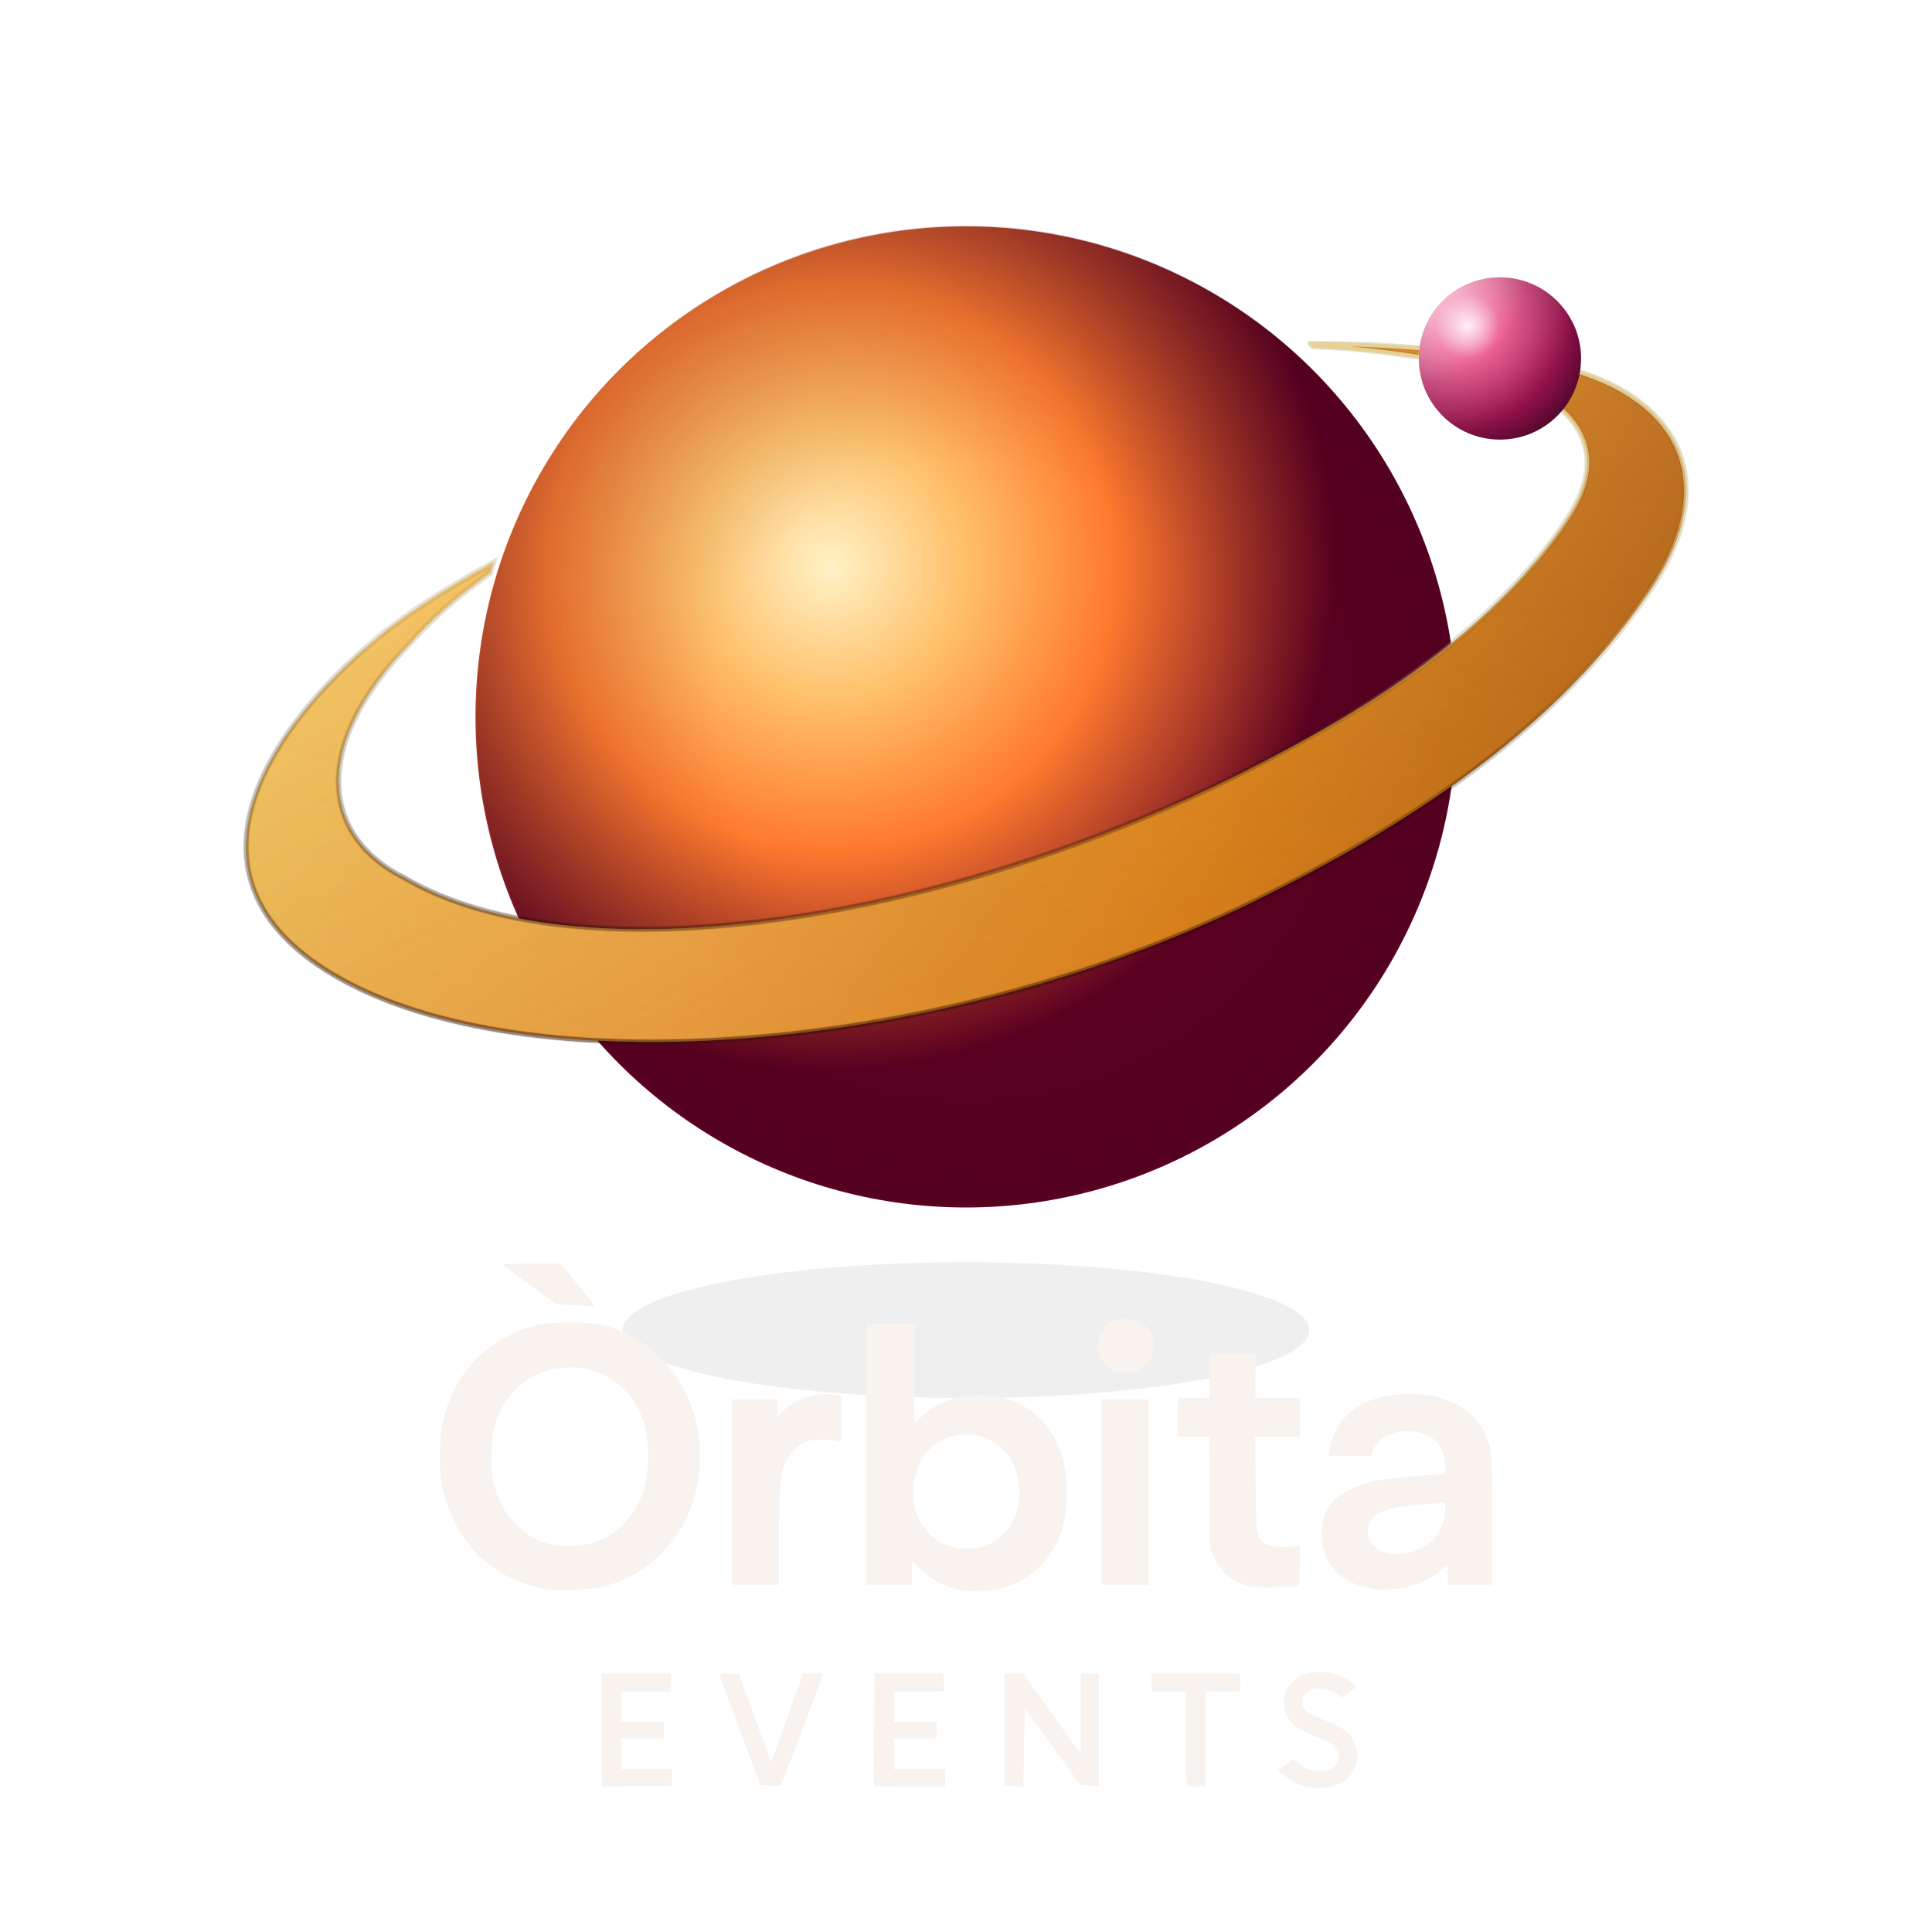 <?xml version="1.0" encoding="UTF-8" standalone="no"?>
<svg
   viewBox="0 0 1024 1024"
   width="1024"
   height="1024"
   aria-labelledby="title desc"
   role="img"
   preserveAspectRatio="xMidYMid meet"
   version="1.1"
   id="svg40"
   sodipodi:docname="orbitalockupwhite - copia.svg"
   inkscape:version="1.4.2 (f4327f4, 2025-05-13)"
   xmlns:inkscape="http://www.inkscape.org/namespaces/inkscape"
   xmlns:sodipodi="http://sodipodi.sourceforge.net/DTD/sodipodi-0.dtd"
   xmlns:xlink="http://www.w3.org/1999/xlink"
   xmlns="http://www.w3.org/2000/svg"
   xmlns:svg="http://www.w3.org/2000/svg"
   xmlns:rdf="http://www.w3.org/1999/02/22-rdf-syntax-ns#"
   xmlns:cc="http://creativecommons.org/ns#"
   xmlns:dc="http://purl.org/dc/elements/1.1/">
  <sodipodi:namedview
     id="namedview39"
     pagecolor="#ffffff"
     bordercolor="#000000"
     borderopacity="0.25"
     inkscape:showpageshadow="2"
     inkscape:pageopacity="0.0"
     inkscape:pagecheckerboard="0"
     inkscape:deskcolor="#d1d1d1"
     inkscape:zoom="0.75488281"
     inkscape:cx="511.33765"
     inkscape:cy="512"
     inkscape:window-width="1920"
     inkscape:window-height="991"
     inkscape:window-x="-9"
     inkscape:window-y="-9"
     inkscape:window-maximized="1"
     inkscape:current-layer="svg40" />
  <title
     id="title">Òrbita Events — símbolo + wordmark</title>
  <desc
     id="desc">Planeta naranja con anillo ámbar, satélite magenta metálico y el wordmark “Òrbita / EVENTS” centrado abajo.</desc>
  <!-- FONDO -->
  <defs
     id="defs30">
    <!-- Gradientes del planeta -->
    <radialGradient
       id="g-planet-core"
       cx="440"
       cy="300"
       r="268"
       gradientUnits="userSpaceOnUse">
      <stop
         offset="0%"
         stop-color="#FFF1C4"
         id="stop1" />
      <stop
         offset="26%"
         stop-color="#FFC069"
         id="stop2" />
      <stop
         offset="56%"
         stop-color="#FF7A2E"
         id="stop3" />
      <stop
         offset="100%"
         stop-color="#5E0022"
         id="stop4" />
    </radialGradient>
    <radialGradient
       id="g-terminator"
       cx="612"
       cy="468"
       r="300"
       gradientUnits="userSpaceOnUse"
       gradientTransform="matrix(0.845,0,0,0.845,-5,-18)">
      <stop
         offset="52%"
         stop-color="#000"
         stop-opacity="0"
         id="stop5" />
      <stop
         offset="100%"
         stop-color="#200015"
         stop-opacity=".58"
         id="stop6" />
    </radialGradient>
    <radialGradient
       id="g-planet-spec"
       cx="390"
       cy="252"
       r="205"
       gradientUnits="userSpaceOnUse">
      <stop
         offset="0%"
         stop-color="#FFF"
         stop-opacity=".20"
         id="stop7" />
      <stop
         offset="55%"
         stop-color="#FFF"
         stop-opacity=".08"
         id="stop8" />
      <stop
         offset="100%"
         stop-color="#FFF"
         stop-opacity="0"
         id="stop9" />
    </radialGradient>
    <!-- Anillo -->
    <linearGradient
       id="grad_ring_fill"
       x1="90.84"
       y1="261.72"
       x2="622.2"
       y2="261.72"
       gradientTransform="scale(1.436,0.696)"
       gradientUnits="userSpaceOnUse">
      <stop
         offset="0%"
         stop-color="#FFC24D"
         id="stop10" />
      <stop
         offset="32%"
         stop-color="#FFA33A"
         id="stop11" />
      <stop
         offset="66%"
         stop-color="#E27600"
         id="stop12" />
      <stop
         offset="100%"
         stop-color="#A34700"
         id="stop13" />
    </linearGradient>
    <linearGradient
       id="g-ring-bevel"
       x1="0%"
       y1="0%"
       x2="0%"
       y2="100%"
       gradientUnits="userSpaceOnUse"
       gradientTransform="rotate(-28,512,420)">
      <stop
         offset="0%"
         stop-color="#FFF6CA"
         stop-opacity=".65"
         id="stop14" />
      <stop
         offset="22%"
         stop-color="#FFE189"
         stop-opacity=".42"
         id="stop15" />
      <stop
         offset="55%"
         stop-color="#F3B350"
         stop-opacity=".30"
         id="stop16" />
      <stop
         offset="100%"
         stop-color="#552100"
         stop-opacity=".25"
         id="stop17" />
    </linearGradient>
    <linearGradient
       id="g-edge-top"
       x1="90.21"
       y1="259.74"
       x2="90.21"
       y2="793.44"
       gradientTransform="scale(1.43,0.697)"
       gradientUnits="userSpaceOnUse">
      <stop
         offset="0%"
         stop-color="#FFE9A6"
         id="stop18" />
      <stop
         offset="60%"
         stop-color="#FFE9A6"
         stop-opacity="0"
         id="stop19" />
    </linearGradient>
    <linearGradient
       id="g-edge-bottom"
       x1="90.1"
       y1="259.38"
       x2="90.1"
       y2="793.51"
       gradientTransform="scale(1.43,0.698)"
       gradientUnits="userSpaceOnUse">
      <stop
         offset="42%"
         stop-color="#000"
         stop-opacity="0"
         id="stop20" />
      <stop
         offset="100%"
         stop-color="#421400"
         stop-opacity=".45"
         id="stop21" />
    </linearGradient>
    <linearGradient
       id="g-inner-shade"
       x1="90.84"
       y1="261.72"
       x2="90.84"
       y2="793.08"
       gradientTransform="scale(1.436,0.696)"
       gradientUnits="userSpaceOnUse">
      <stop
         offset="0%"
         stop-color="#000"
         stop-opacity="0"
         id="stop22" />
      <stop
         offset="100%"
         stop-color="#732700"
         stop-opacity=".25"
         id="stop23" />
    </linearGradient>
    <path
       id="ring-shape"
       d="M694.688 182.251c.448.442.894.885 1.338 1.33 20.426.556 37.188 2.806 61.852 6.313 34.946 4.968 110.162 26.3 73.771 83.732-14.574 23.001-37.28 46.722-60.116 65.534-38.699 31.881-84.617 55.921-115.698 71.618-124.536 61.878-272.372 94.2-374.076 77.256-25.727-4.286-48.502-11.725-67.201-22.635-44.242-21.963-50.403-70.274 2.998-124.578 11.512-12.971 25.751-25.423 42.367-37.262.441-1.746.9-3.487 1.377-5.223-24.946 13.526-46.008 27.091-61.51 39.955-58.158 48.263-109.643 126.543-23.766 177.955 37.326 22.346 91.35 34.074 153.068 35.787 105.292 2.923 232.981-23.301 338.371-75.668 33.856-16.823 67.833-35.895 99.459-57.977 42.191-29.458 80.199-64.273 108.162-106.244 41.191-61.825 11.476-111.074-69.537-121.809-41.519-5.502-74.875-7.934-106.01-8.082-1.622-.008-3.238-.009-4.849-.004z" />
    <mask
       id="mask_outside_planet"
       maskUnits="userSpaceOnUse">
      <rect
         width="1024"
         height="1024"
         fill="#fff"
         id="rect23" />
      <circle
         cx="512"
         cy="380"
         r="260"
         fill="#000"
         id="circle23" />
    </mask>
    <filter
       id="f-under-blur"
       x="-0.007"
       y="-0.015"
       width="1.014"
       height="1.029">
      <feGaussianBlur
         stdDeviation="1.6"
         id="feGaussianBlur23" />
    </filter>
    <!-- Satélite -->
    <radialGradient
       id="g-sat-metal"
       cx="-17.2"
       cy="-17.2"
       r="77.4"
       gradientUnits="userSpaceOnUse"
       gradientTransform="translate(795,190)">
      <stop
         offset="0%"
         stop-color="#FFE2F1"
         stop-opacity=".92"
         id="stop24" />
      <stop
         offset="22%"
         stop-color="#E83D7A"
         id="stop25" />
      <stop
         offset="68%"
         stop-color="#8C1047"
         id="stop26" />
      <stop
         offset="100%"
         stop-color="#2A021B"
         id="stop27" />
    </radialGradient>
    <radialGradient
       id="g-sat-spec"
       cx="790"
       cy="158"
       r="36"
       gradientUnits="userSpaceOnUse"
       gradientTransform="matrix(2.405,0,0,2.405,-1148.173,-233.007)">
      <stop
         offset="0%"
         stop-color="#FFFFFF"
         stop-opacity=".85"
         id="stop28" />
      <stop
         offset="65%"
         stop-color="#FFFFFF"
         stop-opacity=".18"
         id="stop29" />
      <stop
         offset="100%"
         stop-color="#FFFFFF"
         stop-opacity="0"
         id="stop30" />
    </radialGradient>
    <filter
       id="f-soft-shadow"
       x="-0.066"
       y="-0.333"
       width="1.132"
       height="1.667">
      <feGaussianBlur
         stdDeviation="10"
         id="feGaussianBlur30" />
    </filter>
  </defs>
  <!-- Sombra bajo el planeta -->
  <ellipse
     cx="512"
     cy="705"
     rx="182"
     ry="36"
     fill="#000"
     opacity="0.25"
     filter="url(#f-soft-shadow)"
     id="ellipse30" />
  <!-- Planeta -->
  <circle
     cx="512"
     cy="380"
     r="260"
     fill="url(#g-planet-core)"
     id="circle30" />
  <circle
     cx="512"
     cy="379.093"
     r="259.551"
     fill="url(#g-terminator)"
     opacity="0.28"
     id="circle31" />
  <circle
     cx="512"
     cy="380"
     r="260"
     fill="url(#g-planet-spec)"
     opacity="0.22"
     id="circle32" />
  <!-- Anillo -->
  <use
     xlink:href="#ring-shape"
     mask="url(#mask_outside_planet)"
     fill="url(#grad_ring_fill)"
     opacity="0.28"
     id="use32" />
  <use
     xlink:href="#ring-shape"
     fill="url(#grad_ring_fill)"
     opacity="0.82"
     stroke="#000"
     stroke-opacity="0.06"
     stroke-width="0.6"
     vector-effect="non-scaling-stroke"
     stroke-linejoin="round"
     id="use33" />
  <use
     xlink:href="#ring-shape"
     fill="url(#g-inner-shade)"
     opacity="0.3"
     id="use34" />
  <use
     xlink:href="#ring-shape"
     fill="url(#g-ring-bevel)"
     opacity="0.5"
     style="mix-blend-mode:overlay"
     id="use35" />
  <use
     xlink:href="#ring-shape"
     fill="none"
     stroke="url(#g-edge-top)"
     stroke-width="2.1"
     opacity="0.55"
     id="use36" />
  <use
     xlink:href="#ring-shape"
     fill="none"
     stroke="url(#g-edge-bottom)"
     stroke-width="2.4"
     opacity="0.42"
     id="use37" />
  <use
     xlink:href="#ring-shape"
     fill="none"
     stroke="#000"
     stroke-width="3.2"
     opacity="0.1"
     filter="url(#f-under-blur)"
     id="use38" />
  <!-- Satélite -->
  <circle
     r="43"
     cx="795"
     cy="190"
     fill="url(#g-sat-metal)"
     id="circle38" />
  <circle
     r="43.291"
     cx="795.12"
     cy="190.285"
     fill="url(#g-sat-spec)"
     id="circle39" />
  <!-- WORDMARK: centrado bajo el planeta, color #F8F3EE -->
  <!-- Escala y posición ya ajustadas para aire respecto al anillo -->
  <g
     id="wordmark"
     fill="#F8F3EE"
     stroke="none">
    <path
       id="logotype"
       d="m 692.773,947.19 c -3.905,-0.829 -6.962,-2.384 -11.843,-6.025 l -3.896,-2.906 4.112,-2.881 c 2.262,-1.584 4.242,-2.881 4.401,-2.881 0.159,0 1.383,1 2.72,2.222 5.385,4.921 14.87,5.639 19.067,1.442 4.664,-4.664 1.671,-11.387 -6.359,-14.285 -13.317,-4.807 -18.652,-8.936 -20.047,-15.514 -1.4,-6.606 0.805,-12.787 5.872,-16.457 4.098,-2.968 7.938,-3.871 14.918,-3.508 6.094,0.317 10.283,1.967 15.266,6.012 l 2.062,1.674 -4.014,3.03 c -3.523,2.66 -4.128,2.893 -4.949,1.903 -1.93,-2.326 -6.406,-3.957 -10.858,-3.957 -3.638,0 -4.759,0.321 -6.636,1.9 -1.881,1.582 -2.259,2.431 -2.259,5.073 0,4.178 2.143,5.984 11.33,9.543 11.754,4.554 15.463,7.801 17.312,15.155 1.928,7.67 -2.093,15.699 -9.448,18.862 -4.143,1.782 -12.239,2.554 -16.752,1.596 z m -373.878,-30.292 -1.4e-4,-29.913 h 18.352 18.352 v 4.771 4.771 h -13.213 -13.213 v 8.075 8.075 h 11.378 11.378 v 4.404 4.404 h -11.378 -11.378 v 8.075 8.075 h 13.615 13.615 l -0.219,4.461 -0.219,4.461 -18.535,0.126 -18.535,0.126 z m 89.258,29.546 -5.069,-0.367 -10.888,-28.996 c -5.989,-15.948 -10.892,-29.258 -10.897,-29.578 -0.004,-0.32 2.338,-0.486 5.206,-0.367 l 5.214,0.216 8.491,23.384 8.491,23.384 8.501,-23.566 8.501,-23.566 5.322,-10e-4 c 2.927,-7.4e-4 5.322,0.102 5.322,0.229 0,0.809 -22.167,58.905 -22.593,59.213 -0.291,0.21 -2.811,0.218 -5.599,0.016 z m 55.108,0.245 c -0.067,-0.067 -0.032,-13.528 0.078,-29.913 l 0.2,-29.791 h 18.27 18.27 l 0.249,4.468 c 0.137,2.457 0.111,4.604 -0.057,4.771 -0.168,0.167 -6.197,0.303 -13.397,0.303 h -13.091 v 8.075 8.075 h 11.378 11.378 v 4.404 4.404 h -11.378 -11.378 v 8.075 8.075 h 13.58 13.58 l -1.1e-4,4.588 -10e-5,4.588 h -18.78 c -10.329,0 -18.835,-0.055 -18.902,-0.122 z m 74.202,-0.095 -4.955,-0.217 v -29.696 -29.696 l 4.955,0.021 4.955,0.021 3.007,4.199 c 1.654,2.31 7.806,10.971 13.671,19.248 5.865,8.277 11.376,15.874 12.246,16.883 l 1.582,1.835 -0.1,-2.202 c -0.055,-1.211 -0.065,-10.708 -0.022,-21.104 l 0.078,-18.902 h 4.771 4.771 l 6.5e-4,29.913 6.6e-4,29.913 -4.955,-0.367 -4.955,-0.367 -14.682,-20.418 -14.682,-20.418 -0.367,20.785 -0.367,20.785 z m 91.513,-0.089 c -0.168,-0.168 -0.306,-11.482 -0.306,-25.142 v -24.836 h -9.176 -9.176 v -4.771 -4.771 h 23.49 23.49 v 4.771 4.771 h -9.176 -9.176 v 25.142 25.142 h -4.833 c -2.658,0 -4.97,-0.138 -5.138,-0.306 z M 510.853,842.937 c -9.318,-1.294 -16.33,-4.785 -23.307,-11.606 l -4.221,-4.127 v 6.4 6.4 h -12.112 -12.112 v -69.186 -69.186 h 12.864 12.864 l -0.201,26.243 c -0.111,14.434 -0.08,26.243 0.068,26.243 0.148,-1.7e-4 2.148,-1.74 4.445,-3.866 7.815,-7.235 18.226,-11.03 30.154,-10.99 12.344,0.041 22.603,3.989 31.156,11.99 10.925,10.22 15.793,24.575 14.88,43.877 -0.717,15.151 -5.062,25.927 -14.127,35.034 -5.596,5.622 -12.655,9.674 -20.164,11.574 -5.475,1.386 -14.836,1.941 -20.187,1.199 z m 9.889,-23.181 c 13.604,-4.04 21.519,-18.081 19.16,-33.993 -2.066,-13.938 -10.355,-22.829 -23.432,-25.133 -11.259,-1.983 -23.603,3.972 -28.621,13.808 -4.459,8.74 -5.054,21.543 -1.383,29.728 2.075,4.626 6.828,10.195 10.897,12.769 6.093,3.854 15.909,5.039 23.378,2.82 z m -230.109,22.702 c -26.472,-4.207 -46.057,-21.157 -54.17,-46.882 -2.781,-8.819 -3.692,-16.676 -3.26,-28.115 1.04,-27.516 14.383,-48.822 37.61,-60.056 10.958,-5.3 16.281,-6.411 30.831,-6.437 13.714,-0.024 19.963,1.121 29.352,5.378 25.812,11.704 41.66,39.473 39.789,69.719 -1.26,20.374 -8.503,36.337 -22.373,49.315 -8.782,8.217 -17.586,12.904 -29.546,15.729 -5.37,1.269 -23.335,2.126 -28.233,1.348 z m 21.587,-24.138 c 14.343,-3.381 25.519,-15.279 29.966,-31.903 1.772,-6.623 1.77,-22.753 -0.004,-29.363 -5.395,-20.107 -20.558,-32.299 -40.171,-32.299 -11.519,0 -20.726,3.77 -28.629,11.723 -8.488,8.542 -12.398,18.373 -13.018,32.736 -0.722,16.717 3.509,29.169 13.185,38.796 8.066,8.026 16.067,11.31 27.727,11.38 3.432,0.021 8.356,-0.461 10.943,-1.071 z m 417.384,24.184 c -0.807,-0.171 -3.285,-0.679 -5.505,-1.127 -5.097,-1.029 -11.668,-4.313 -15.43,-7.713 -1.599,-1.445 -3.971,-4.787 -5.271,-7.428 -2.024,-4.112 -2.406,-5.776 -2.661,-11.59 -0.341,-7.795 0.798,-12.3 4.348,-17.2 4.431,-6.117 15.242,-11.253 27.73,-13.173 5.333,-0.82 28.166,-2.982 31.571,-2.99 1.714,-0.004 1.741,-0.109 1.402,-5.396 -0.579,-9.027 -4.271,-13.803 -12.578,-16.27 -8.278,-2.458 -17.222,-0.697 -22.314,4.395 -1.77,1.77 -3.324,4.121 -3.584,5.424 l -0.46,2.3 h -11.351 -11.351 l 0.515,-3.12 c 2.959,-17.911 16.648,-28.456 38.519,-29.671 25.01,-1.389 42.519,9.5 46.655,29.014 0.802,3.782 1.037,12.419 1.046,38.461 l 0.013,33.583 h -11.745 -11.745 v -5.562 -5.562 l -3.854,3.391 c -4.559,4.011 -10.964,7.301 -17.067,8.767 -4.714,1.132 -14.467,1.979 -16.883,1.466 z m 22.269,-21.223 c 8.716,-3.911 14.067,-11.959 14.067,-21.154 v -3.642 l -7.524,0.499 c -18.735,1.242 -26.397,2.991 -30.098,6.87 -6.701,7.025 -3.173,16.717 7.041,19.342 4.362,1.121 11.627,0.278 16.513,-1.915 z m -90.886,19.054 c -8.063,-2.245 -13.934,-7.241 -17.536,-14.923 l -1.934,-4.125 -0.222,-29.913 -0.222,-29.913 h -8.404 -8.404 v -10.277 -10.277 h 8.473 8.473 l -0.1,-11.784 -0.1,-11.784 h 12.249 12.249 l -0.1,11.784 -0.1,11.784 h 11.777 11.777 v 10.277 10.277 h -11.818 -11.818 l 0.29,24.775 c 0.308,26.364 0.533,28.082 4.094,31.252 2.22,1.977 10.112,3.137 15.14,2.225 l 4.112,-0.745 v 10.44 c 0,9.238 -0.148,10.505 -1.285,11.006 -0.707,0.311 -6.074,0.672 -11.929,0.803 -7.899,0.177 -11.68,-0.051 -14.664,-0.881 z M 387.897,790.823 v -49.182 h 12.175 12.175 l -0.246,4.773 c -0.135,2.625 -0.17,4.772 -0.078,4.771 0.093,-7.3e-4 1.539,-1.488 3.213,-3.305 5.703,-6.187 16.271,-9.702 26.164,-8.703 l 4.588,0.464 v 12.456 c 0,11.579 -0.09,12.418 -1.285,11.918 -2.542,-1.065 -12.634,-1.286 -15.976,-0.35 -4.503,1.261 -9.498,5.851 -12.207,11.217 -3.002,5.948 -3.52,12.002 -3.545,41.449 l -0.02,23.674 h -12.479 -12.479 z m 195.995,0 v -49.182 h 12.479 12.479 v 49.182 49.182 h -12.479 -12.479 z m 6.209,-64.509 c -10.18,-4.624 -11.294,-18.693 -1.986,-25.071 3.015,-2.066 9.71,-2.781 13.702,-1.463 12.597,4.157 13.244,21.658 0.99,26.778 -3.627,1.515 -9.064,1.411 -12.707,-0.244 z m -288.106,-34.537 -6.99,-0.42 -10.628,-7.659 c -9.165,-6.605 -15.299,-11.191 -17.932,-13.409 -0.384,-0.323 6.304,-0.587 14.861,-0.587 h 15.558 l 7.781,9.359 c 4.28,5.148 8.433,10.268 9.23,11.378 l 1.449,2.019 -3.17,-0.131 c -1.743,-0.072 -6.315,-0.32 -10.159,-0.551 z" />
  </g>
</svg>
